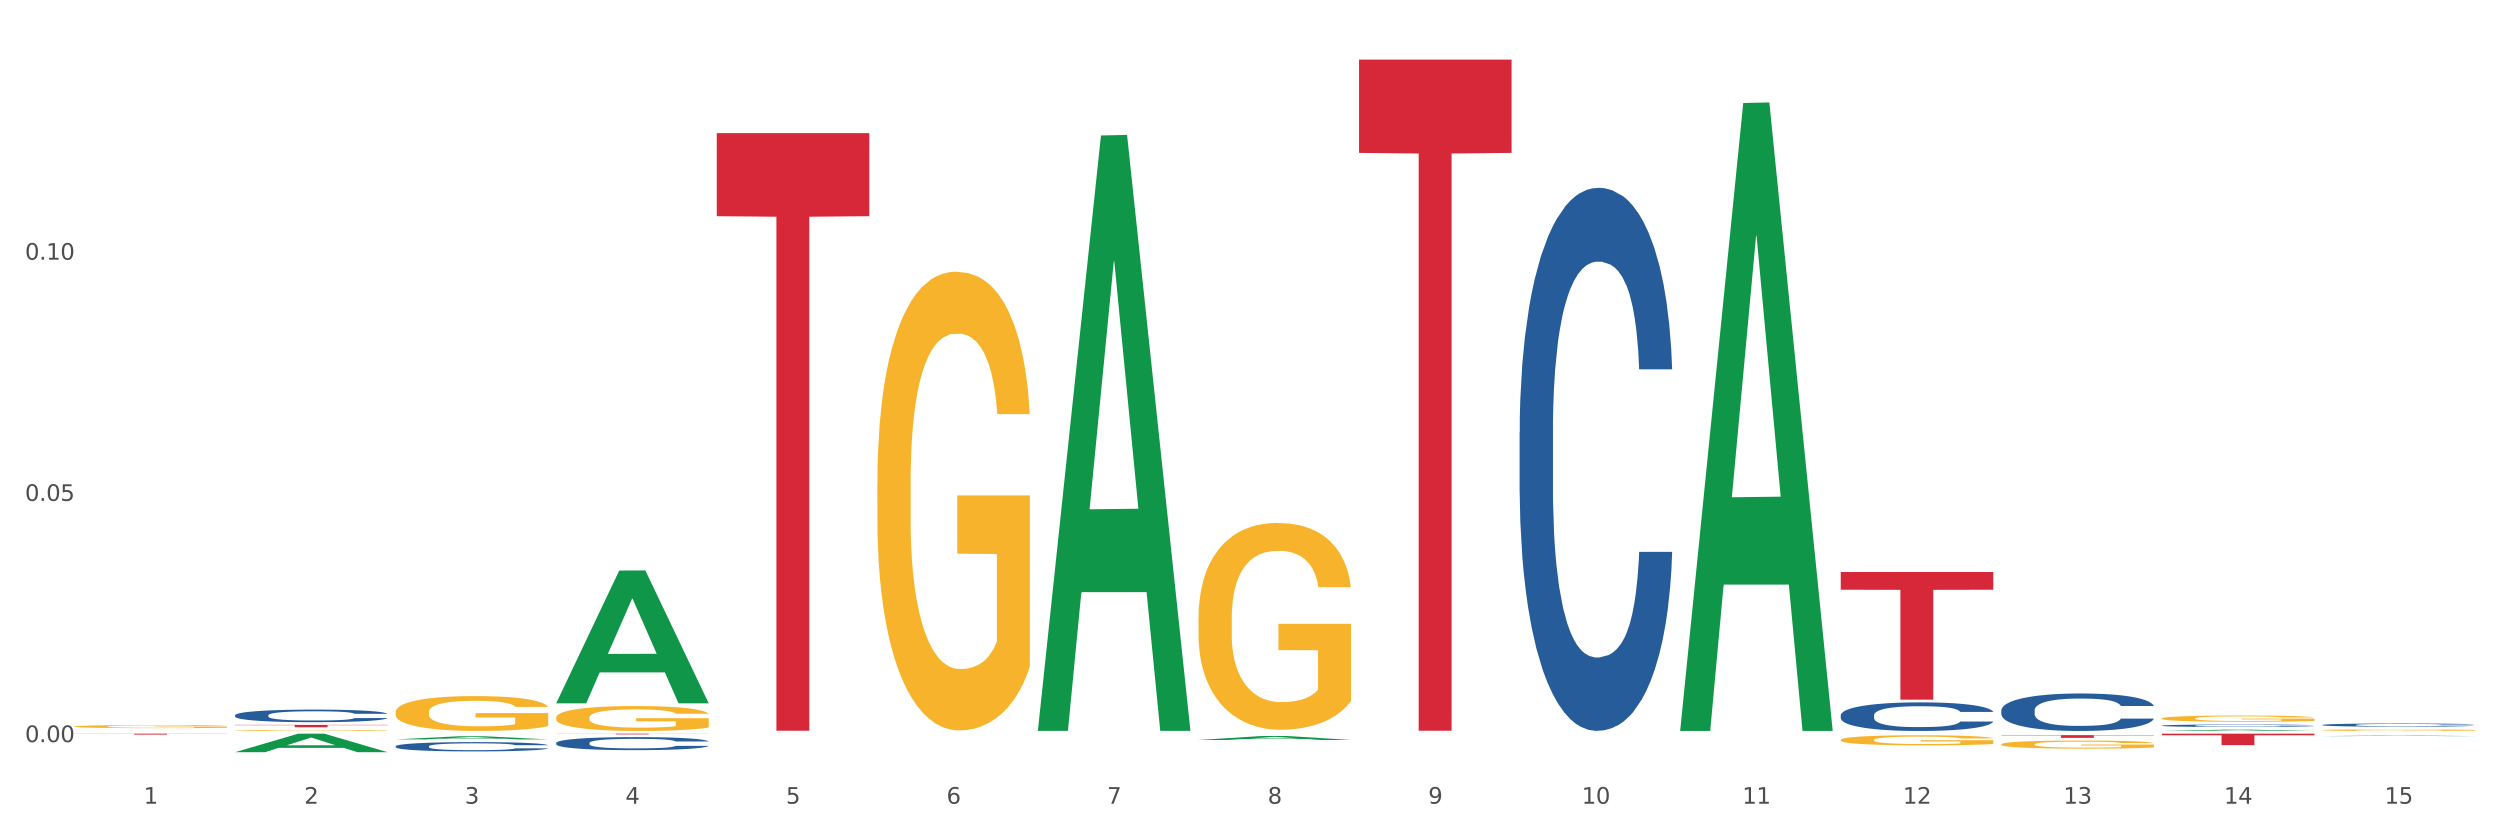 <?xml version="1.0" encoding="utf-8" standalone="no"?>
<!DOCTYPE svg PUBLIC "-//W3C//DTD SVG 1.1//EN"
  "http://www.w3.org/Graphics/SVG/1.1/DTD/svg11.dtd">
<svg xmlns:xlink="http://www.w3.org/1999/xlink" width="1080pt" height="360pt" viewBox="0 0 1080 360" xmlns="http://www.w3.org/2000/svg" version="1.1">
 <rect x="0" y="0" width="1080" height="360" fill="#333333" stroke="none"/>
 <defs>
  <style type="text/css">*{stroke-linejoin: round; stroke-linecap: butt}</style>
 </defs>
 <g id="figure_1">
  <g id="patch_1">
   <path d="M 0 360 
L 1080 360 
L 1080 0 
L 0 0 
z
" style="fill: #ffffff; stroke: #ffffff; stroke-linejoin: miter"/>
  </g>
  <g id="axes_1">
   <g id="matplotlib.axis_1">
    <g id="xtick_1">
     <g id="text_1">
      <!-- 1 -->
      <g style="fill: #4d4d4d" transform="translate(62.07 347.204) scale(0.096 -0.096)">
       <defs>
        <path id="DejaVuSans-31" d="M 794 531 
L 1825 531 
L 1825 4091 
L 703 3866 
L 703 4441 
L 1819 4666 
L 2450 4666 
L 2450 531 
L 3481 531 
L 3481 0 
L 794 0 
L 794 531 
z
" transform="scale(0.016)"/>
       </defs>
       <use xlink:href="#DejaVuSans-31"/>
      </g>
     </g>
    </g>
    <g id="xtick_2">
     <g id="text_2">
      <!-- 2 -->
      <g style="fill: #4d4d4d" transform="translate(131.436 347.204) scale(0.096 -0.096)">
       <defs>
        <path id="DejaVuSans-32" d="M 1228 531 
L 3431 531 
L 3431 0 
L 469 0 
L 469 531 
Q 828 903 1448 1529 
Q 2069 2156 2228 2338 
Q 2531 2678 2651 2914 
Q 2772 3150 2772 3378 
Q 2772 3750 2511 3984 
Q 2250 4219 1831 4219 
Q 1534 4219 1204 4116 
Q 875 4013 500 3803 
L 500 4441 
Q 881 4594 1212 4672 
Q 1544 4750 1819 4750 
Q 2544 4750 2975 4387 
Q 3406 4025 3406 3419 
Q 3406 3131 3298 2873 
Q 3191 2616 2906 2266 
Q 2828 2175 2409 1742 
Q 1991 1309 1228 531 
z
" transform="scale(0.016)"/>
       </defs>
       <use xlink:href="#DejaVuSans-32"/>
      </g>
     </g>
    </g>
    <g id="xtick_3">
     <g id="text_3">
      <!-- 3 -->
      <g style="fill: #4d4d4d" transform="translate(200.802 347.204) scale(0.096 -0.096)">
       <defs>
        <path id="DejaVuSans-33" d="M 2597 2516 
Q 3050 2419 3304 2112 
Q 3559 1806 3559 1356 
Q 3559 666 3084 287 
Q 2609 -91 1734 -91 
Q 1441 -91 1130 -33 
Q 819 25 488 141 
L 488 750 
Q 750 597 1062 519 
Q 1375 441 1716 441 
Q 2309 441 2620 675 
Q 2931 909 2931 1356 
Q 2931 1769 2642 2001 
Q 2353 2234 1838 2234 
L 1294 2234 
L 1294 2753 
L 1863 2753 
Q 2328 2753 2575 2939 
Q 2822 3125 2822 3475 
Q 2822 3834 2567 4026 
Q 2313 4219 1838 4219 
Q 1578 4219 1281 4162 
Q 984 4106 628 3988 
L 628 4550 
Q 988 4650 1302 4700 
Q 1616 4750 1894 4750 
Q 2613 4750 3031 4423 
Q 3450 4097 3450 3541 
Q 3450 3153 3228 2886 
Q 3006 2619 2597 2516 
z
" transform="scale(0.016)"/>
       </defs>
       <use xlink:href="#DejaVuSans-33"/>
      </g>
     </g>
    </g>
    <g id="xtick_4">
     <g id="text_4">
      <!-- 4 -->
      <g style="fill: #4d4d4d" transform="translate(270.169 347.204) scale(0.096 -0.096)">
       <defs>
        <path id="DejaVuSans-34" d="M 2419 4116 
L 825 1625 
L 2419 1625 
L 2419 4116 
z
M 2253 4666 
L 3047 4666 
L 3047 1625 
L 3713 1625 
L 3713 1100 
L 3047 1100 
L 3047 0 
L 2419 0 
L 2419 1100 
L 313 1100 
L 313 1709 
L 2253 4666 
z
" transform="scale(0.016)"/>
       </defs>
       <use xlink:href="#DejaVuSans-34"/>
      </g>
     </g>
    </g>
    <g id="xtick_5">
     <g id="text_5">
      <!-- 5 -->
      <g style="fill: #4d4d4d" transform="translate(339.535 347.204) scale(0.096 -0.096)">
       <defs>
        <path id="DejaVuSans-35" d="M 691 4666 
L 3169 4666 
L 3169 4134 
L 1269 4134 
L 1269 2991 
Q 1406 3038 1543 3061 
Q 1681 3084 1819 3084 
Q 2600 3084 3056 2656 
Q 3513 2228 3513 1497 
Q 3513 744 3044 326 
Q 2575 -91 1722 -91 
Q 1428 -91 1123 -41 
Q 819 9 494 109 
L 494 744 
Q 775 591 1075 516 
Q 1375 441 1709 441 
Q 2250 441 2565 725 
Q 2881 1009 2881 1497 
Q 2881 1984 2565 2268 
Q 2250 2553 1709 2553 
Q 1456 2553 1204 2497 
Q 953 2441 691 2322 
L 691 4666 
z
" transform="scale(0.016)"/>
       </defs>
       <use xlink:href="#DejaVuSans-35"/>
      </g>
     </g>
    </g>
    <g id="xtick_6">
     <g id="text_6">
      <!-- 6 -->
      <g style="fill: #4d4d4d" transform="translate(408.901 347.204) scale(0.096 -0.096)">
       <defs>
        <path id="DejaVuSans-36" d="M 2113 2584 
Q 1688 2584 1439 2293 
Q 1191 2003 1191 1497 
Q 1191 994 1439 701 
Q 1688 409 2113 409 
Q 2538 409 2786 701 
Q 3034 994 3034 1497 
Q 3034 2003 2786 2293 
Q 2538 2584 2113 2584 
z
M 3366 4563 
L 3366 3988 
Q 3128 4100 2886 4159 
Q 2644 4219 2406 4219 
Q 1781 4219 1451 3797 
Q 1122 3375 1075 2522 
Q 1259 2794 1537 2939 
Q 1816 3084 2150 3084 
Q 2853 3084 3261 2657 
Q 3669 2231 3669 1497 
Q 3669 778 3244 343 
Q 2819 -91 2113 -91 
Q 1303 -91 875 529 
Q 447 1150 447 2328 
Q 447 3434 972 4092 
Q 1497 4750 2381 4750 
Q 2619 4750 2861 4703 
Q 3103 4656 3366 4563 
z
" transform="scale(0.016)"/>
       </defs>
       <use xlink:href="#DejaVuSans-36"/>
      </g>
     </g>
    </g>
    <g id="xtick_7">
     <g id="text_7">
      <!-- 7 -->
      <g style="fill: #4d4d4d" transform="translate(478.267 347.204) scale(0.096 -0.096)">
       <defs>
        <path id="DejaVuSans-37" d="M 525 4666 
L 3525 4666 
L 3525 4397 
L 1831 0 
L 1172 0 
L 2766 4134 
L 525 4134 
L 525 4666 
z
" transform="scale(0.016)"/>
       </defs>
       <use xlink:href="#DejaVuSans-37"/>
      </g>
     </g>
    </g>
    <g id="xtick_8">
     <g id="text_8">
      <!-- 8 -->
      <g style="fill: #4d4d4d" transform="translate(547.634 347.204) scale(0.096 -0.096)">
       <defs>
        <path id="DejaVuSans-38" d="M 2034 2216 
Q 1584 2216 1326 1975 
Q 1069 1734 1069 1313 
Q 1069 891 1326 650 
Q 1584 409 2034 409 
Q 2484 409 2743 651 
Q 3003 894 3003 1313 
Q 3003 1734 2745 1975 
Q 2488 2216 2034 2216 
z
M 1403 2484 
Q 997 2584 770 2862 
Q 544 3141 544 3541 
Q 544 4100 942 4425 
Q 1341 4750 2034 4750 
Q 2731 4750 3128 4425 
Q 3525 4100 3525 3541 
Q 3525 3141 3298 2862 
Q 3072 2584 2669 2484 
Q 3125 2378 3379 2068 
Q 3634 1759 3634 1313 
Q 3634 634 3220 271 
Q 2806 -91 2034 -91 
Q 1263 -91 848 271 
Q 434 634 434 1313 
Q 434 1759 690 2068 
Q 947 2378 1403 2484 
z
M 1172 3481 
Q 1172 3119 1398 2916 
Q 1625 2713 2034 2713 
Q 2441 2713 2670 2916 
Q 2900 3119 2900 3481 
Q 2900 3844 2670 4047 
Q 2441 4250 2034 4250 
Q 1625 4250 1398 4047 
Q 1172 3844 1172 3481 
z
" transform="scale(0.016)"/>
       </defs>
       <use xlink:href="#DejaVuSans-38"/>
      </g>
     </g>
    </g>
    <g id="xtick_9">
     <g id="text_9">
      <!-- 9 -->
      <g style="fill: #4d4d4d" transform="translate(617 347.204) scale(0.096 -0.096)">
       <defs>
        <path id="DejaVuSans-39" d="M 703 97 
L 703 672 
Q 941 559 1184 500 
Q 1428 441 1663 441 
Q 2288 441 2617 861 
Q 2947 1281 2994 2138 
Q 2813 1869 2534 1725 
Q 2256 1581 1919 1581 
Q 1219 1581 811 2004 
Q 403 2428 403 3163 
Q 403 3881 828 4315 
Q 1253 4750 1959 4750 
Q 2769 4750 3195 4129 
Q 3622 3509 3622 2328 
Q 3622 1225 3098 567 
Q 2575 -91 1691 -91 
Q 1453 -91 1209 -44 
Q 966 3 703 97 
z
M 1959 2075 
Q 2384 2075 2632 2365 
Q 2881 2656 2881 3163 
Q 2881 3666 2632 3958 
Q 2384 4250 1959 4250 
Q 1534 4250 1286 3958 
Q 1038 3666 1038 3163 
Q 1038 2656 1286 2365 
Q 1534 2075 1959 2075 
z
" transform="scale(0.016)"/>
       </defs>
       <use xlink:href="#DejaVuSans-39"/>
      </g>
     </g>
    </g>
    <g id="xtick_10">
     <g id="text_10">
      <!-- 10 -->
      <g style="fill: #4d4d4d" transform="translate(683.312 347.204) scale(0.096 -0.096)">
       <defs>
        <path id="DejaVuSans-30" d="M 2034 4250 
Q 1547 4250 1301 3770 
Q 1056 3291 1056 2328 
Q 1056 1369 1301 889 
Q 1547 409 2034 409 
Q 2525 409 2770 889 
Q 3016 1369 3016 2328 
Q 3016 3291 2770 3770 
Q 2525 4250 2034 4250 
z
M 2034 4750 
Q 2819 4750 3233 4129 
Q 3647 3509 3647 2328 
Q 3647 1150 3233 529 
Q 2819 -91 2034 -91 
Q 1250 -91 836 529 
Q 422 1150 422 2328 
Q 422 3509 836 4129 
Q 1250 4750 2034 4750 
z
" transform="scale(0.016)"/>
       </defs>
       <use xlink:href="#DejaVuSans-31"/>
       <use xlink:href="#DejaVuSans-30" transform="translate(63.623 0)"/>
      </g>
     </g>
    </g>
    <g id="xtick_11">
     <g id="text_11">
      <!-- 11 -->
      <g style="fill: #4d4d4d" transform="translate(752.678 347.204) scale(0.096 -0.096)">
       <use xlink:href="#DejaVuSans-31"/>
       <use xlink:href="#DejaVuSans-31" transform="translate(63.623 0)"/>
      </g>
     </g>
    </g>
    <g id="xtick_12">
     <g id="text_12">
      <!-- 12 -->
      <g style="fill: #4d4d4d" transform="translate(822.044 347.204) scale(0.096 -0.096)">
       <use xlink:href="#DejaVuSans-31"/>
       <use xlink:href="#DejaVuSans-32" transform="translate(63.623 0)"/>
      </g>
     </g>
    </g>
    <g id="xtick_13">
     <g id="text_13">
      <!-- 13 -->
      <g style="fill: #4d4d4d" transform="translate(891.411 347.204) scale(0.096 -0.096)">
       <use xlink:href="#DejaVuSans-31"/>
       <use xlink:href="#DejaVuSans-33" transform="translate(63.623 0)"/>
      </g>
     </g>
    </g>
    <g id="xtick_14">
     <g id="text_14">
      <!-- 14 -->
      <g style="fill: #4d4d4d" transform="translate(960.777 347.204) scale(0.096 -0.096)">
       <use xlink:href="#DejaVuSans-31"/>
       <use xlink:href="#DejaVuSans-34" transform="translate(63.623 0)"/>
      </g>
     </g>
    </g>
    <g id="xtick_15">
     <g id="text_15">
      <!-- 15 -->
      <g style="fill: #4d4d4d" transform="translate(1030.143 347.204) scale(0.096 -0.096)">
       <use xlink:href="#DejaVuSans-31"/>
       <use xlink:href="#DejaVuSans-35" transform="translate(63.623 0)"/>
      </g>
     </g>
    </g>
    <g id="xtick_16"/>
    <g id="xtick_17"/>
    <g id="xtick_18"/>
    <g id="xtick_19"/>
    <g id="xtick_20"/>
    <g id="xtick_21"/>
    <g id="xtick_22"/>
    <g id="xtick_23"/>
    <g id="xtick_24"/>
    <g id="xtick_25"/>
    <g id="xtick_26"/>
    <g id="xtick_27"/>
    <g id="xtick_28"/>
    <g id="xtick_29"/>
   </g>
   <g id="matplotlib.axis_2">
    <g id="ytick_1">
     <g id="text_16">
      <!-- 0.00 -->
      <g style="fill: #4d4d4d" transform="translate(10.8 320.589) scale(0.096 -0.096)">
       <defs>
        <path id="DejaVuSans-2e" d="M 684 794 
L 1344 794 
L 1344 0 
L 684 0 
L 684 794 
z
" transform="scale(0.016)"/>
       </defs>
       <use xlink:href="#DejaVuSans-30"/>
       <use xlink:href="#DejaVuSans-2e" transform="translate(63.623 0)"/>
       <use xlink:href="#DejaVuSans-30" transform="translate(95.41 0)"/>
       <use xlink:href="#DejaVuSans-30" transform="translate(159.033 0)"/>
      </g>
     </g>
    </g>
    <g id="ytick_2">
     <g id="text_17">
      <!-- 0.05 -->
      <g style="fill: #4d4d4d" transform="translate(10.8 216.388) scale(0.096 -0.096)">
       <use xlink:href="#DejaVuSans-30"/>
       <use xlink:href="#DejaVuSans-2e" transform="translate(63.623 0)"/>
       <use xlink:href="#DejaVuSans-30" transform="translate(95.41 0)"/>
       <use xlink:href="#DejaVuSans-35" transform="translate(159.033 0)"/>
      </g>
     </g>
    </g>
    <g id="ytick_3">
     <g id="text_18">
      <!-- 0.10 -->
      <g style="fill: #4d4d4d" transform="translate(10.8 112.187) scale(0.096 -0.096)">
       <use xlink:href="#DejaVuSans-30"/>
       <use xlink:href="#DejaVuSans-2e" transform="translate(63.623 0)"/>
       <use xlink:href="#DejaVuSans-31" transform="translate(95.41 0)"/>
       <use xlink:href="#DejaVuSans-30" transform="translate(159.033 0)"/>
      </g>
     </g>
    </g>
    <g id="ytick_4"/>
    <g id="ytick_5"/>
    <g id="ytick_6"/>
   </g>
   <g id="PolyCollection_1">
    <path d="M 101.541 324.934 
L 101.609 324.927 
L 128.784 316.949 
L 140.061 316.942 
L 167.439 324.95 
L 154.395 324.95 
L 148.485 323.085 
L 120.427 323.085 
L 120.224 323.115 
L 114.517 324.95 
L 101.541 324.95 
L 101.541 324.934 
L 123.96 321.972 
L 144.952 321.964 
L 134.558 318.649 
L 134.422 318.634 
L 134.286 318.656 
L 123.892 321.964 
L 123.96 321.972 
L 101.541 324.934 
z
" clip-path="url(#ped7492ae49)" style="fill: #109648"/>
    <path d="M 170.907 319.418 
L 170.975 319.417 
L 198.15 318.068 
L 209.427 318.067 
L 236.805 319.421 
L 223.762 319.421 
L 217.851 319.105 
L 189.794 319.105 
L 189.59 319.111 
L 183.883 319.421 
L 170.907 319.421 
L 170.907 319.418 
L 193.326 318.917 
L 214.319 318.916 
L 203.924 318.355 
L 203.788 318.353 
L 203.653 318.356 
L 193.258 318.916 
L 193.326 318.917 
L 170.907 319.418 
z
" clip-path="url(#ped7492ae49)" style="fill: #109648"/>
    <path d="M 240.274 303.739 
L 240.342 303.685 
L 267.516 246.468 
L 278.793 246.414 
L 306.172 303.847 
L 293.128 303.847 
L 287.217 290.473 
L 259.16 290.473 
L 258.956 290.688 
L 253.249 303.847 
L 240.274 303.847 
L 240.274 303.739 
L 262.693 282.491 
L 283.685 282.437 
L 273.291 258.655 
L 273.155 258.547 
L 273.019 258.709 
L 262.625 282.437 
L 262.693 282.491 
L 240.274 303.739 
z
" clip-path="url(#ped7492ae49)" style="fill: #109648"/>
    <path d="M 448.372 315.26 
L 448.44 315.018 
L 475.615 58.521 
L 486.892 58.279 
L 514.27 315.744 
L 501.227 315.744 
L 495.316 255.79 
L 467.259 255.79 
L 467.055 256.757 
L 461.348 315.744 
L 448.372 315.744 
L 448.372 315.26 
L 470.791 220.01 
L 491.783 219.769 
L 481.389 113.157 
L 481.253 112.673 
L 481.117 113.398 
L 470.723 219.769 
L 470.791 220.01 
L 448.372 315.26 
z
" clip-path="url(#ped7492ae49)" style="fill: #109648"/>
    <path d="M 517.739 319.664 
L 517.806 319.663 
L 544.981 317.963 
L 556.258 317.962 
L 583.636 319.667 
L 570.593 319.667 
L 564.682 319.27 
L 536.625 319.27 
L 536.421 319.277 
L 530.714 319.667 
L 517.739 319.667 
L 517.739 319.664 
L 540.157 319.033 
L 561.15 319.032 
L 550.755 318.325 
L 550.62 318.322 
L 550.484 318.327 
L 540.089 319.032 
L 540.157 319.033 
L 517.739 319.664 
z
" clip-path="url(#ped7492ae49)" style="fill: #109648"/>
    <path d="M 725.837 315.264 
L 725.905 315.009 
L 753.08 44.501 
L 764.357 44.246 
L 791.735 315.774 
L 778.691 315.774 
L 772.781 252.545 
L 744.723 252.545 
L 744.52 253.565 
L 738.813 315.774 
L 725.837 315.774 
L 725.837 315.264 
L 748.256 214.812 
L 769.248 214.557 
L 758.854 102.121 
L 758.718 101.611 
L 758.582 102.376 
L 748.188 214.557 
L 748.256 214.812 
L 725.837 315.264 
z
" clip-path="url(#ped7492ae49)" style="fill: #109648"/>
    <path d="M 933.936 315.776 
L 934.004 315.775 
L 961.178 315.212 
L 972.456 315.211 
L 999.834 315.777 
L 986.79 315.777 
L 980.88 315.645 
L 952.822 315.645 
L 952.618 315.647 
L 946.912 315.777 
L 933.936 315.777 
L 933.936 315.776 
L 956.355 315.567 
L 977.347 315.566 
L 966.953 315.332 
L 966.817 315.331 
L 966.681 315.332 
L 956.287 315.566 
L 956.355 315.567 
L 933.936 315.776 
z
" clip-path="url(#ped7492ae49)" style="fill: #109648"/>
    <path d="M 1003.302 317.996 
L 1003.37 317.996 
L 1030.544 317.74 
L 1041.822 317.74 
L 1069.2 317.997 
L 1056.156 317.997 
L 1050.246 317.937 
L 1022.188 317.937 
L 1021.984 317.938 
L 1016.278 317.997 
L 1003.302 317.997 
L 1003.302 317.996 
L 1025.721 317.901 
L 1046.713 317.901 
L 1036.319 317.795 
L 1036.183 317.794 
L 1036.047 317.795 
L 1025.653 317.901 
L 1025.721 317.901 
L 1003.302 317.996 
z
" clip-path="url(#ped7492ae49)" style="fill: #109648"/>
    <path d="M 587.105 25.759 
L 653.003 25.759 
L 653.003 66.05 
L 627.081 66.322 
L 627.081 315.685 
L 612.871 315.685 
L 612.871 66.322 
L 587.105 66.05 
L 587.105 26.032 
L 587.105 25.759 
z
" clip-path="url(#ped7492ae49)" style="fill: #d62839"/>
    <path d="M 795.203 247.094 
L 861.101 247.094 
L 861.101 254.759 
L 835.179 254.811 
L 835.179 302.255 
L 820.969 302.255 
L 820.969 254.811 
L 795.203 254.759 
L 795.203 247.146 
L 795.203 247.094 
z
" clip-path="url(#ped7492ae49)" style="fill: #d62839"/>
    <path d="M 933.936 316.942 
L 999.834 316.942 
L 999.834 317.629 
L 973.912 317.634 
L 973.912 321.888 
L 959.702 321.888 
L 959.702 317.634 
L 933.936 317.629 
L 933.936 316.946 
L 933.936 316.942 
z
" clip-path="url(#ped7492ae49)" style="fill: #d62839"/>
    <path d="M 864.57 317.564 
L 930.468 317.564 
L 930.468 317.73 
L 904.546 317.731 
L 904.546 318.758 
L 890.335 318.758 
L 890.335 317.731 
L 864.57 317.73 
L 864.57 317.565 
L 864.57 317.564 
z
" clip-path="url(#ped7492ae49)" style="fill: #d62839"/>
    <path d="M 32.175 316.942 
L 98.073 316.942 
L 98.073 316.997 
L 72.151 316.997 
L 72.151 317.338 
L 57.941 317.338 
L 57.941 316.997 
L 32.175 316.997 
L 32.175 316.942 
L 32.175 316.942 
z
" clip-path="url(#ped7492ae49)" style="fill: #d62839"/>
    <path d="M 101.541 313.156 
L 167.439 313.156 
L 167.439 313.298 
L 141.517 313.299 
L 141.517 314.183 
L 127.307 314.183 
L 127.307 313.299 
L 101.541 313.298 
L 101.541 313.157 
L 101.541 313.156 
z
" clip-path="url(#ped7492ae49)" style="fill: #d62839"/>
    <path d="M 240.274 309.986 
L 240.351 309.976 
L 240.351 309.622 
L 240.507 309.318 
L 241.285 308.58 
L 242.452 307.971 
L 243.308 307.646 
L 244.164 307.381 
L 245.175 307.115 
L 246.42 306.84 
L 248.676 306.437 
L 250.077 306.23 
L 251.788 306.014 
L 254.9 305.7 
L 257.157 305.523 
L 259.491 305.375 
L 263.303 305.198 
L 265.793 305.119 
L 268.438 305.06 
L 271.628 305.021 
L 274.04 305.011 
L 279.33 305.041 
L 283.843 305.129 
L 286.021 305.198 
L 288.822 305.316 
L 290.3 305.395 
L 292.712 305.552 
L 295.202 305.759 
L 296.913 305.935 
L 299.481 306.27 
L 301.426 306.604 
L 303.215 307.017 
L 304.149 307.302 
L 304.849 307.568 
L 305.471 307.872 
L 306.094 308.354 
L 292.089 308.354 
L 291.545 308.01 
L 290.689 307.686 
L 289.444 307.371 
L 288.355 307.174 
L 286.488 306.928 
L 284.776 306.771 
L 282.987 306.653 
L 280.808 306.555 
L 279.097 306.506 
L 276.685 306.466 
L 271.939 306.476 
L 268.749 306.555 
L 266.571 306.653 
L 265.17 306.742 
L 263.925 306.84 
L 262.525 306.978 
L 260.891 307.184 
L 259.724 307.371 
L 258.557 307.607 
L 257.623 307.843 
L 256.768 308.118 
L 256.067 308.413 
L 255.523 308.718 
L 255.056 309.091 
L 254.667 309.711 
L 254.667 311.058 
L 254.823 311.363 
L 255.212 311.766 
L 255.678 312.07 
L 256.456 312.434 
L 257.157 312.68 
L 258.479 313.034 
L 259.957 313.329 
L 261.124 313.516 
L 262.291 313.673 
L 264.314 313.889 
L 266.571 314.066 
L 268.516 314.174 
L 271.161 314.273 
L 272.95 314.312 
L 274.506 314.332 
L 278.319 314.332 
L 281.042 314.302 
L 284.076 314.233 
L 286.41 314.145 
L 288.355 314.037 
L 290.533 313.86 
L 291.934 313.693 
L 291.934 311.638 
L 274.818 311.628 
L 274.818 310.261 
L 306.172 310.261 
L 306.172 314.273 
L 304.849 314.479 
L 303.371 314.666 
L 301.815 314.833 
L 299.481 315.04 
L 296.68 315.236 
L 294.19 315.374 
L 291.545 315.492 
L 288.433 315.6 
L 284.387 315.698 
L 281.897 315.738 
L 278.785 315.767 
L 275.129 315.777 
L 271.939 315.757 
L 268.827 315.708 
L 265.559 315.62 
L 262.369 315.492 
L 259.957 315.364 
L 257.546 315.207 
L 254.978 315 
L 252.955 314.804 
L 251.399 314.627 
L 249.688 314.401 
L 247.82 314.106 
L 246.42 313.84 
L 245.175 313.565 
L 243.853 313.211 
L 242.919 312.906 
L 241.985 312.523 
L 241.441 312.238 
L 240.818 311.795 
L 240.351 311.176 
L 240.274 309.986 
z
" clip-path="url(#ped7492ae49)" style="fill: #f7b32b"/>
    <path d="M 170.907 307.673 
L 170.985 307.659 
L 170.985 307.164 
L 171.141 306.737 
L 171.919 305.705 
L 173.086 304.852 
L 173.942 304.398 
L 174.798 304.027 
L 175.809 303.655 
L 177.054 303.27 
L 179.31 302.706 
L 180.71 302.417 
L 182.422 302.114 
L 185.534 301.674 
L 187.79 301.426 
L 190.124 301.22 
L 193.937 300.972 
L 196.426 300.862 
L 199.072 300.78 
L 202.261 300.725 
L 204.673 300.711 
L 209.964 300.752 
L 214.476 300.876 
L 216.655 300.972 
L 219.456 301.137 
L 220.934 301.247 
L 223.346 301.468 
L 225.835 301.756 
L 227.547 302.004 
L 230.114 302.472 
L 232.059 302.94 
L 233.849 303.518 
L 234.783 303.917 
L 235.483 304.288 
L 236.105 304.715 
L 236.728 305.389 
L 222.723 305.389 
L 222.179 304.907 
L 221.323 304.453 
L 220.078 304.013 
L 218.989 303.738 
L 217.122 303.394 
L 215.41 303.174 
L 213.62 303.009 
L 211.442 302.871 
L 209.73 302.802 
L 207.319 302.747 
L 202.573 302.761 
L 199.383 302.871 
L 197.204 303.009 
L 195.804 303.132 
L 194.559 303.27 
L 193.159 303.463 
L 191.525 303.752 
L 190.358 304.013 
L 189.191 304.343 
L 188.257 304.673 
L 187.401 305.059 
L 186.701 305.471 
L 186.157 305.898 
L 185.69 306.421 
L 185.301 307.288 
L 185.301 309.173 
L 185.456 309.599 
L 185.845 310.163 
L 186.312 310.59 
L 187.09 311.099 
L 187.79 311.443 
L 189.113 311.938 
L 190.591 312.351 
L 191.758 312.612 
L 192.925 312.833 
L 194.948 313.135 
L 197.204 313.383 
L 199.149 313.534 
L 201.795 313.672 
L 203.584 313.727 
L 205.14 313.754 
L 208.952 313.754 
L 211.675 313.713 
L 214.71 313.617 
L 217.044 313.493 
L 218.989 313.342 
L 221.167 313.094 
L 222.568 312.86 
L 222.568 309.984 
L 205.451 309.971 
L 205.451 308.058 
L 236.805 308.058 
L 236.805 313.672 
L 235.483 313.961 
L 234.004 314.222 
L 232.448 314.456 
L 230.114 314.745 
L 227.314 315.02 
L 224.824 315.213 
L 222.179 315.378 
L 219.067 315.529 
L 215.021 315.667 
L 212.531 315.722 
L 209.419 315.763 
L 205.763 315.777 
L 202.573 315.749 
L 199.461 315.681 
L 196.193 315.557 
L 193.003 315.378 
L 190.591 315.199 
L 188.179 314.979 
L 185.612 314.69 
L 183.589 314.415 
L 182.033 314.167 
L 180.321 313.851 
L 178.454 313.438 
L 177.054 313.066 
L 175.809 312.681 
L 174.486 312.186 
L 173.553 311.759 
L 172.619 311.223 
L 172.074 310.824 
L 171.452 310.205 
L 170.985 309.338 
L 170.907 307.673 
z
" clip-path="url(#ped7492ae49)" style="fill: #f7b32b"/>
    <path d="M 101.541 308.993 
L 101.619 308.988 
L 101.619 308.848 
L 101.853 308.659 
L 102.71 308.311 
L 103.8 308.048 
L 105.67 307.739 
L 106.682 307.61 
L 108.006 307.466 
L 110.733 307.232 
L 113.848 307.033 
L 116.029 306.924 
L 117.665 306.854 
L 121.326 306.73 
L 123.429 306.675 
L 125.61 306.631 
L 127.48 306.601 
L 130.595 306.566 
L 133.088 306.551 
L 135.97 306.546 
L 138.385 306.551 
L 141.578 306.571 
L 146.252 306.631 
L 148.044 306.665 
L 150.458 306.725 
L 152.951 306.805 
L 154.976 306.884 
L 157.313 306.999 
L 159.728 307.148 
L 162.064 307.337 
L 163.7 307.511 
L 165.024 307.695 
L 166.193 307.918 
L 167.05 308.162 
L 167.439 308.366 
L 153.185 308.366 
L 152.795 308.182 
L 152.016 307.983 
L 151.237 307.849 
L 150.38 307.739 
L 149.056 307.615 
L 147.888 307.536 
L 145.941 307.441 
L 144.149 307.381 
L 142.669 307.347 
L 140.877 307.317 
L 137.061 307.287 
L 134.334 307.287 
L 132.621 307.297 
L 130.518 307.322 
L 128.726 307.357 
L 126.623 307.416 
L 124.987 307.481 
L 123.351 307.565 
L 122.417 307.625 
L 121.015 307.735 
L 120.08 307.824 
L 118.834 307.978 
L 118.133 308.088 
L 116.886 308.371 
L 116.341 308.58 
L 116.107 308.724 
L 115.952 308.883 
L 115.952 309.659 
L 116.419 310.007 
L 116.808 310.156 
L 117.431 310.325 
L 118.6 310.544 
L 120.314 310.758 
L 122.105 310.912 
L 123.585 311.006 
L 124.987 311.076 
L 126.389 311.131 
L 128.103 311.18 
L 129.505 311.21 
L 131.608 311.24 
L 134.101 311.255 
L 136.048 311.255 
L 140.021 311.23 
L 141.812 311.205 
L 143.526 311.17 
L 145.395 311.116 
L 146.875 311.056 
L 147.732 311.011 
L 149.134 310.917 
L 150.225 310.817 
L 151.159 310.703 
L 151.783 310.604 
L 152.484 310.454 
L 153.029 310.285 
L 153.185 310.196 
L 167.439 310.196 
L 167.128 310.375 
L 166.582 310.549 
L 165.492 310.783 
L 164.635 310.917 
L 163.311 311.081 
L 161.909 311.22 
L 159.961 311.374 
L 158.17 311.489 
L 156.3 311.588 
L 154.275 311.678 
L 150.614 311.802 
L 149.29 311.837 
L 146.486 311.896 
L 144.305 311.931 
L 141.111 311.966 
L 137.84 311.986 
L 134.412 311.991 
L 131.374 311.981 
L 128.025 311.951 
L 125.922 311.921 
L 123.585 311.877 
L 120.859 311.807 
L 118.288 311.722 
L 115.874 311.623 
L 113.615 311.509 
L 111.512 311.379 
L 108.785 311.166 
L 106.76 310.957 
L 105.28 310.763 
L 104.267 310.599 
L 103.255 310.39 
L 102.71 310.246 
L 101.853 309.898 
L 101.541 309.574 
L 101.541 308.993 
z
" clip-path="url(#ped7492ae49)" style="fill: #255c99"/>
    <path d="M 170.907 322.395 
L 170.985 322.391 
L 170.985 322.288 
L 171.219 322.148 
L 172.076 321.891 
L 173.166 321.696 
L 175.036 321.468 
L 176.048 321.372 
L 177.373 321.266 
L 180.099 321.093 
L 183.215 320.946 
L 185.396 320.865 
L 187.031 320.813 
L 190.692 320.722 
L 192.796 320.681 
L 194.977 320.648 
L 196.846 320.626 
L 199.962 320.6 
L 202.454 320.589 
L 205.336 320.586 
L 207.751 320.589 
L 210.945 320.604 
L 215.618 320.648 
L 217.41 320.674 
L 219.825 320.718 
L 222.317 320.777 
L 224.342 320.836 
L 226.679 320.92 
L 229.094 321.03 
L 231.431 321.17 
L 233.066 321.299 
L 234.391 321.435 
L 235.559 321.6 
L 236.416 321.781 
L 236.805 321.931 
L 222.551 321.931 
L 222.161 321.795 
L 221.382 321.648 
L 220.604 321.549 
L 219.747 321.468 
L 218.422 321.376 
L 217.254 321.317 
L 215.307 321.247 
L 213.515 321.203 
L 212.035 321.178 
L 210.244 321.155 
L 206.427 321.133 
L 203.701 321.133 
L 201.987 321.141 
L 199.884 321.159 
L 198.092 321.185 
L 195.989 321.229 
L 194.353 321.277 
L 192.718 321.339 
L 191.783 321.383 
L 190.381 321.464 
L 189.446 321.53 
L 188.2 321.644 
L 187.499 321.725 
L 186.252 321.935 
L 185.707 322.089 
L 185.474 322.196 
L 185.318 322.314 
L 185.318 322.887 
L 185.785 323.145 
L 186.175 323.255 
L 186.798 323.38 
L 187.966 323.542 
L 189.68 323.7 
L 191.471 323.814 
L 192.951 323.884 
L 194.353 323.935 
L 195.755 323.976 
L 197.469 324.012 
L 198.871 324.034 
L 200.974 324.057 
L 203.467 324.068 
L 205.414 324.068 
L 209.387 324.049 
L 211.178 324.031 
L 212.892 324.005 
L 214.761 323.965 
L 216.241 323.92 
L 217.098 323.887 
L 218.5 323.818 
L 219.591 323.744 
L 220.526 323.659 
L 221.149 323.586 
L 221.85 323.476 
L 222.395 323.351 
L 222.551 323.284 
L 236.805 323.284 
L 236.494 323.417 
L 235.949 323.545 
L 234.858 323.718 
L 234.001 323.818 
L 232.677 323.939 
L 231.275 324.042 
L 229.328 324.156 
L 227.536 324.24 
L 225.667 324.314 
L 223.641 324.38 
L 219.98 324.472 
L 218.656 324.498 
L 215.852 324.542 
L 213.671 324.568 
L 210.477 324.593 
L 207.206 324.608 
L 203.779 324.612 
L 200.741 324.604 
L 197.391 324.582 
L 195.288 324.56 
L 192.951 324.527 
L 190.225 324.476 
L 187.655 324.413 
L 185.24 324.34 
L 182.981 324.255 
L 180.878 324.159 
L 178.152 324.001 
L 176.126 323.847 
L 174.646 323.704 
L 173.634 323.582 
L 172.621 323.428 
L 172.076 323.321 
L 171.219 323.064 
L 170.907 322.825 
L 170.907 322.395 
z
" clip-path="url(#ped7492ae49)" style="fill: #255c99"/>
    <path d="M 240.274 320.961 
L 240.352 320.955 
L 240.352 320.811 
L 240.585 320.615 
L 241.442 320.255 
L 242.533 319.982 
L 244.402 319.663 
L 245.415 319.529 
L 246.739 319.379 
L 249.465 319.137 
L 252.581 318.931 
L 254.762 318.818 
L 256.398 318.746 
L 260.059 318.617 
L 262.162 318.56 
L 264.343 318.514 
L 266.212 318.483 
L 269.328 318.447 
L 271.821 318.431 
L 274.703 318.426 
L 277.117 318.431 
L 280.311 318.452 
L 284.985 318.514 
L 286.776 318.55 
L 289.191 318.612 
L 291.683 318.694 
L 293.709 318.777 
L 296.045 318.895 
L 298.46 319.05 
L 300.797 319.245 
L 302.433 319.426 
L 303.757 319.616 
L 304.925 319.848 
L 305.782 320.1 
L 306.172 320.312 
L 291.917 320.312 
L 291.528 320.121 
L 290.749 319.915 
L 289.97 319.776 
L 289.113 319.663 
L 287.789 319.534 
L 286.62 319.451 
L 284.673 319.353 
L 282.881 319.292 
L 281.401 319.256 
L 279.61 319.225 
L 275.793 319.194 
L 273.067 319.194 
L 271.353 319.204 
L 269.25 319.23 
L 267.458 319.266 
L 265.355 319.328 
L 263.72 319.395 
L 262.084 319.482 
L 261.149 319.544 
L 259.747 319.657 
L 258.812 319.75 
L 257.566 319.91 
L 256.865 320.023 
L 255.619 320.317 
L 255.073 320.533 
L 254.84 320.682 
L 254.684 320.847 
L 254.684 321.651 
L 255.151 322.011 
L 255.541 322.166 
L 256.164 322.341 
L 257.332 322.568 
L 259.046 322.789 
L 260.838 322.949 
L 262.318 323.047 
L 263.72 323.119 
L 265.122 323.175 
L 266.835 323.227 
L 268.237 323.258 
L 270.341 323.289 
L 272.833 323.304 
L 274.78 323.304 
L 278.753 323.278 
L 280.545 323.253 
L 282.258 323.217 
L 284.128 323.16 
L 285.608 323.098 
L 286.465 323.052 
L 287.867 322.954 
L 288.957 322.851 
L 289.892 322.732 
L 290.515 322.629 
L 291.216 322.475 
L 291.761 322.3 
L 291.917 322.207 
L 306.172 322.207 
L 305.86 322.392 
L 305.315 322.573 
L 304.224 322.815 
L 303.367 322.954 
L 302.043 323.124 
L 300.641 323.268 
L 298.694 323.428 
L 296.902 323.546 
L 295.033 323.649 
L 293.008 323.742 
L 289.347 323.871 
L 288.022 323.907 
L 285.218 323.969 
L 283.037 324.005 
L 279.844 324.041 
L 276.572 324.061 
L 273.145 324.066 
L 270.107 324.056 
L 266.757 324.025 
L 264.654 323.994 
L 262.318 323.948 
L 259.591 323.876 
L 257.021 323.788 
L 254.606 323.685 
L 252.347 323.567 
L 250.244 323.433 
L 247.518 323.211 
L 245.493 322.995 
L 244.013 322.794 
L 243 322.624 
L 241.987 322.408 
L 241.442 322.259 
L 240.585 321.898 
L 240.274 321.563 
L 240.274 320.961 
z
" clip-path="url(#ped7492ae49)" style="fill: #255c99"/>
    <path d="M 656.471 186.547 
L 656.549 186.333 
L 656.549 180.334 
L 656.783 172.193 
L 657.639 157.195 
L 658.73 145.84 
L 660.599 132.557 
L 661.612 126.986 
L 662.936 120.773 
L 665.662 110.704 
L 668.778 102.134 
L 670.959 97.42 
L 672.595 94.421 
L 676.256 89.065 
L 678.359 86.708 
L 680.54 84.78 
L 682.41 83.494 
L 685.525 81.994 
L 688.018 81.352 
L 690.9 81.137 
L 693.315 81.352 
L 696.508 82.209 
L 701.182 84.78 
L 702.973 86.279 
L 705.388 88.85 
L 707.881 92.278 
L 709.906 95.706 
L 712.243 100.634 
L 714.657 107.061 
L 716.994 115.203 
L 718.63 122.701 
L 719.954 130.629 
L 721.123 140.27 
L 721.979 150.768 
L 722.369 159.552 
L 708.114 159.552 
L 707.725 151.625 
L 706.946 143.055 
L 706.167 137.27 
L 705.31 132.557 
L 703.986 127.201 
L 702.818 123.773 
L 700.87 119.702 
L 699.079 117.131 
L 697.599 115.631 
L 695.807 114.346 
L 691.99 113.06 
L 689.264 113.06 
L 687.55 113.489 
L 685.447 114.56 
L 683.656 116.06 
L 681.553 118.631 
L 679.917 121.416 
L 678.281 125.058 
L 677.346 127.629 
L 675.944 132.343 
L 675.01 136.199 
L 673.763 142.841 
L 673.062 147.554 
L 671.816 159.766 
L 671.271 168.765 
L 671.037 174.978 
L 670.881 181.834 
L 670.881 215.257 
L 671.349 230.254 
L 671.738 236.681 
L 672.361 243.966 
L 673.53 253.393 
L 675.243 262.605 
L 677.035 269.247 
L 678.515 273.318 
L 679.917 276.317 
L 681.319 278.674 
L 683.033 280.816 
L 684.435 282.102 
L 686.538 283.387 
L 689.03 284.03 
L 690.978 284.03 
L 694.95 282.959 
L 696.742 281.888 
L 698.456 280.388 
L 700.325 278.031 
L 701.805 275.46 
L 702.662 273.532 
L 704.064 269.461 
L 705.154 265.176 
L 706.089 260.249 
L 706.712 255.964 
L 707.413 249.536 
L 707.959 242.252 
L 708.114 238.395 
L 722.369 238.395 
L 722.057 246.108 
L 721.512 253.607 
L 720.422 263.677 
L 719.565 269.461 
L 718.241 276.531 
L 716.838 282.53 
L 714.891 289.172 
L 713.1 294.1 
L 711.23 298.385 
L 709.205 302.241 
L 705.544 307.597 
L 704.22 309.097 
L 701.416 311.668 
L 699.235 313.168 
L 696.041 314.668 
L 692.769 315.525 
L 689.342 315.739 
L 686.304 315.31 
L 682.955 314.025 
L 680.852 312.739 
L 678.515 310.811 
L 675.789 307.812 
L 673.218 304.169 
L 670.803 299.885 
L 668.544 294.957 
L 666.441 289.386 
L 663.715 280.174 
L 661.69 271.175 
L 660.21 262.82 
L 659.197 255.749 
L 658.185 246.751 
L 657.639 240.538 
L 656.783 225.54 
L 656.471 211.614 
L 656.471 186.547 
z
" clip-path="url(#ped7492ae49)" style="fill: #255c99"/>
    <path d="M 795.203 308.972 
L 795.281 308.961 
L 795.281 308.645 
L 795.515 308.216 
L 796.372 307.426 
L 797.462 306.828 
L 799.332 306.128 
L 800.344 305.835 
L 801.669 305.507 
L 804.395 304.977 
L 807.511 304.526 
L 809.692 304.277 
L 811.327 304.119 
L 814.988 303.837 
L 817.092 303.713 
L 819.273 303.612 
L 821.142 303.544 
L 824.258 303.465 
L 826.75 303.431 
L 829.632 303.42 
L 832.047 303.431 
L 835.241 303.476 
L 839.914 303.612 
L 841.706 303.691 
L 844.121 303.826 
L 846.613 304.007 
L 848.638 304.187 
L 850.975 304.447 
L 853.39 304.785 
L 855.727 305.214 
L 857.362 305.609 
L 858.687 306.027 
L 859.855 306.534 
L 860.712 307.087 
L 861.101 307.55 
L 846.847 307.55 
L 846.457 307.133 
L 845.678 306.681 
L 844.899 306.376 
L 844.043 306.128 
L 842.718 305.846 
L 841.55 305.665 
L 839.603 305.451 
L 837.811 305.316 
L 836.331 305.237 
L 834.54 305.169 
L 830.723 305.101 
L 827.997 305.101 
L 826.283 305.124 
L 824.18 305.18 
L 822.388 305.259 
L 820.285 305.395 
L 818.649 305.541 
L 817.014 305.733 
L 816.079 305.869 
L 814.677 306.117 
L 813.742 306.32 
L 812.496 306.67 
L 811.795 306.918 
L 810.548 307.561 
L 810.003 308.035 
L 809.77 308.363 
L 809.614 308.724 
L 809.614 310.484 
L 810.081 311.274 
L 810.471 311.613 
L 811.094 311.996 
L 812.262 312.493 
L 813.976 312.978 
L 815.767 313.328 
L 817.247 313.543 
L 818.649 313.701 
L 820.051 313.825 
L 821.765 313.938 
L 823.167 314.005 
L 825.27 314.073 
L 827.763 314.107 
L 829.71 314.107 
L 833.683 314.05 
L 835.474 313.994 
L 837.188 313.915 
L 839.057 313.791 
L 840.537 313.655 
L 841.394 313.554 
L 842.796 313.339 
L 843.887 313.114 
L 844.822 312.854 
L 845.445 312.628 
L 846.146 312.29 
L 846.691 311.906 
L 846.847 311.703 
L 861.101 311.703 
L 860.79 312.109 
L 860.245 312.504 
L 859.154 313.035 
L 858.297 313.339 
L 856.973 313.712 
L 855.571 314.028 
L 853.624 314.378 
L 851.832 314.637 
L 849.963 314.863 
L 847.937 315.066 
L 844.276 315.348 
L 842.952 315.427 
L 840.148 315.563 
L 837.967 315.642 
L 834.773 315.721 
L 831.502 315.766 
L 828.074 315.777 
L 825.037 315.754 
L 821.687 315.687 
L 819.584 315.619 
L 817.247 315.517 
L 814.521 315.359 
L 811.951 315.168 
L 809.536 314.942 
L 807.277 314.682 
L 805.174 314.389 
L 802.448 313.904 
L 800.422 313.43 
L 798.942 312.99 
L 797.93 312.617 
L 796.917 312.143 
L 796.372 311.816 
L 795.515 311.026 
L 795.203 310.292 
L 795.203 308.972 
z
" clip-path="url(#ped7492ae49)" style="fill: #255c99"/>
    <path d="M 864.57 306.859 
L 864.648 306.844 
L 864.648 306.43 
L 864.881 305.868 
L 865.738 304.833 
L 866.829 304.049 
L 868.698 303.132 
L 869.711 302.747 
L 871.035 302.318 
L 873.761 301.623 
L 876.877 301.032 
L 879.058 300.706 
L 880.694 300.499 
L 884.355 300.13 
L 886.458 299.967 
L 888.639 299.834 
L 890.508 299.745 
L 893.624 299.642 
L 896.117 299.597 
L 898.999 299.582 
L 901.413 299.597 
L 904.607 299.656 
L 909.281 299.834 
L 911.072 299.937 
L 913.487 300.115 
L 915.979 300.351 
L 918.005 300.588 
L 920.341 300.928 
L 922.756 301.372 
L 925.093 301.934 
L 926.729 302.452 
L 928.053 302.999 
L 929.221 303.664 
L 930.078 304.389 
L 930.468 304.995 
L 916.213 304.995 
L 915.824 304.448 
L 915.045 303.857 
L 914.266 303.457 
L 913.409 303.132 
L 912.085 302.762 
L 910.916 302.525 
L 908.969 302.244 
L 907.177 302.067 
L 905.697 301.963 
L 903.906 301.875 
L 900.089 301.786 
L 897.363 301.786 
L 895.649 301.816 
L 893.546 301.89 
L 891.754 301.993 
L 889.651 302.171 
L 888.016 302.363 
L 886.38 302.614 
L 885.445 302.792 
L 884.043 303.117 
L 883.108 303.383 
L 881.862 303.842 
L 881.161 304.167 
L 879.915 305.01 
L 879.369 305.631 
L 879.136 306.06 
L 878.98 306.533 
L 878.98 308.841 
L 879.447 309.876 
L 879.837 310.32 
L 880.46 310.822 
L 881.628 311.473 
L 883.342 312.109 
L 885.134 312.568 
L 886.614 312.849 
L 888.016 313.056 
L 889.418 313.218 
L 891.131 313.366 
L 892.533 313.455 
L 894.637 313.544 
L 897.129 313.588 
L 899.076 313.588 
L 903.049 313.514 
L 904.841 313.44 
L 906.554 313.337 
L 908.424 313.174 
L 909.904 312.997 
L 910.76 312.863 
L 912.163 312.582 
L 913.253 312.287 
L 914.188 311.946 
L 914.811 311.651 
L 915.512 311.207 
L 916.057 310.704 
L 916.213 310.438 
L 930.468 310.438 
L 930.156 310.97 
L 929.611 311.488 
L 928.52 312.183 
L 927.663 312.582 
L 926.339 313.07 
L 924.937 313.485 
L 922.99 313.943 
L 921.198 314.283 
L 919.329 314.579 
L 917.304 314.845 
L 913.643 315.215 
L 912.318 315.319 
L 909.514 315.496 
L 907.333 315.6 
L 904.14 315.703 
L 900.868 315.762 
L 897.441 315.777 
L 894.403 315.747 
L 891.053 315.659 
L 888.95 315.57 
L 886.614 315.437 
L 883.887 315.23 
L 881.317 314.978 
L 878.902 314.683 
L 876.643 314.342 
L 874.54 313.958 
L 871.814 313.322 
L 869.789 312.701 
L 868.309 312.124 
L 867.296 311.636 
L 866.283 311.015 
L 865.738 310.586 
L 864.881 309.551 
L 864.57 308.589 
L 864.57 306.859 
z
" clip-path="url(#ped7492ae49)" style="fill: #255c99"/>
    <path d="M 933.936 313.463 
L 934.014 313.462 
L 934.014 313.435 
L 934.247 313.398 
L 935.104 313.331 
L 936.195 313.279 
L 938.064 313.219 
L 939.077 313.194 
L 940.401 313.166 
L 943.127 313.121 
L 946.243 313.082 
L 948.424 313.061 
L 950.06 313.047 
L 953.721 313.023 
L 955.824 313.012 
L 958.005 313.004 
L 959.874 312.998 
L 962.99 312.991 
L 965.483 312.988 
L 968.365 312.987 
L 970.779 312.988 
L 973.973 312.992 
L 978.647 313.004 
L 980.438 313.01 
L 982.853 313.022 
L 985.346 313.037 
L 987.371 313.053 
L 989.708 313.075 
L 992.122 313.104 
L 994.459 313.141 
L 996.095 313.175 
L 997.419 313.211 
L 998.587 313.254 
L 999.444 313.302 
L 999.834 313.341 
L 985.579 313.341 
L 985.19 313.305 
L 984.411 313.267 
L 983.632 313.241 
L 982.775 313.219 
L 981.451 313.195 
L 980.283 313.18 
L 978.335 313.161 
L 976.544 313.15 
L 975.064 313.143 
L 973.272 313.137 
L 969.455 313.131 
L 966.729 313.131 
L 965.015 313.133 
L 962.912 313.138 
L 961.121 313.145 
L 959.018 313.156 
L 957.382 313.169 
L 955.746 313.185 
L 954.811 313.197 
L 953.409 313.218 
L 952.475 313.236 
L 951.228 313.266 
L 950.527 313.287 
L 949.281 313.342 
L 948.736 313.383 
L 948.502 313.411 
L 948.346 313.442 
L 948.346 313.593 
L 948.814 313.66 
L 949.203 313.689 
L 949.826 313.722 
L 950.995 313.765 
L 952.708 313.806 
L 954.5 313.836 
L 955.98 313.855 
L 957.382 313.868 
L 958.784 313.879 
L 960.498 313.889 
L 961.9 313.894 
L 964.003 313.9 
L 966.495 313.903 
L 968.443 313.903 
L 972.415 313.898 
L 974.207 313.894 
L 975.92 313.887 
L 977.79 313.876 
L 979.27 313.864 
L 980.127 313.856 
L 981.529 313.837 
L 982.619 313.818 
L 983.554 313.796 
L 984.177 313.776 
L 984.878 313.747 
L 985.423 313.715 
L 985.579 313.697 
L 999.834 313.697 
L 999.522 313.732 
L 998.977 313.766 
L 997.886 313.811 
L 997.03 313.837 
L 995.705 313.869 
L 994.303 313.896 
L 992.356 313.926 
L 990.564 313.949 
L 988.695 313.968 
L 986.67 313.985 
L 983.009 314.01 
L 981.685 314.016 
L 978.88 314.028 
L 976.699 314.035 
L 973.506 314.042 
L 970.234 314.045 
L 966.807 314.046 
L 963.769 314.044 
L 960.42 314.039 
L 958.317 314.033 
L 955.98 314.024 
L 953.253 314.011 
L 950.683 313.994 
L 948.268 313.975 
L 946.009 313.953 
L 943.906 313.927 
L 941.18 313.886 
L 939.155 313.845 
L 937.675 313.807 
L 936.662 313.776 
L 935.65 313.735 
L 935.104 313.707 
L 934.247 313.639 
L 933.936 313.576 
L 933.936 313.463 
z
" clip-path="url(#ped7492ae49)" style="fill: #255c99"/>
    <path d="M 1003.302 313.171 
L 1003.38 313.17 
L 1003.38 313.135 
L 1003.614 313.086 
L 1004.47 312.998 
L 1005.561 312.931 
L 1007.43 312.853 
L 1008.443 312.82 
L 1009.767 312.783 
L 1012.494 312.724 
L 1015.609 312.673 
L 1017.79 312.645 
L 1019.426 312.628 
L 1023.087 312.596 
L 1025.19 312.582 
L 1027.371 312.571 
L 1029.241 312.563 
L 1032.356 312.554 
L 1034.849 312.55 
L 1037.731 312.549 
L 1040.146 312.55 
L 1043.339 312.556 
L 1048.013 312.571 
L 1049.805 312.58 
L 1052.219 312.595 
L 1054.712 312.615 
L 1056.737 312.635 
L 1059.074 312.664 
L 1061.489 312.702 
L 1063.825 312.75 
L 1065.461 312.794 
L 1066.785 312.841 
L 1067.954 312.898 
L 1068.811 312.96 
L 1069.2 313.012 
L 1054.945 313.012 
L 1054.556 312.965 
L 1053.777 312.915 
L 1052.998 312.88 
L 1052.141 312.853 
L 1050.817 312.821 
L 1049.649 312.801 
L 1047.701 312.777 
L 1045.91 312.762 
L 1044.43 312.753 
L 1042.638 312.745 
L 1038.822 312.738 
L 1036.095 312.738 
L 1034.382 312.74 
L 1032.278 312.746 
L 1030.487 312.755 
L 1028.384 312.77 
L 1026.748 312.787 
L 1025.112 312.808 
L 1024.178 312.824 
L 1022.775 312.851 
L 1021.841 312.874 
L 1020.594 312.913 
L 1019.893 312.941 
L 1018.647 313.013 
L 1018.102 313.066 
L 1017.868 313.103 
L 1017.712 313.143 
L 1017.712 313.341 
L 1018.18 313.429 
L 1018.569 313.467 
L 1019.192 313.51 
L 1020.361 313.566 
L 1022.074 313.62 
L 1023.866 313.659 
L 1025.346 313.683 
L 1026.748 313.701 
L 1028.15 313.715 
L 1029.864 313.727 
L 1031.266 313.735 
L 1033.369 313.743 
L 1035.862 313.746 
L 1037.809 313.746 
L 1041.781 313.74 
L 1043.573 313.734 
L 1045.287 313.725 
L 1047.156 313.711 
L 1048.636 313.696 
L 1049.493 313.684 
L 1050.895 313.66 
L 1051.986 313.635 
L 1052.92 313.606 
L 1053.543 313.581 
L 1054.244 313.543 
L 1054.79 313.5 
L 1054.945 313.477 
L 1069.2 313.477 
L 1068.888 313.523 
L 1068.343 313.567 
L 1067.253 313.626 
L 1066.396 313.66 
L 1065.072 313.702 
L 1063.67 313.738 
L 1061.722 313.777 
L 1059.931 313.806 
L 1058.061 313.831 
L 1056.036 313.854 
L 1052.375 313.885 
L 1051.051 313.894 
L 1048.247 313.909 
L 1046.066 313.918 
L 1042.872 313.927 
L 1039.6 313.932 
L 1036.173 313.933 
L 1033.135 313.931 
L 1029.786 313.923 
L 1027.683 313.916 
L 1025.346 313.904 
L 1022.62 313.887 
L 1020.049 313.865 
L 1017.634 313.84 
L 1015.376 313.811 
L 1013.272 313.778 
L 1010.546 313.724 
L 1008.521 313.671 
L 1007.041 313.621 
L 1006.028 313.579 
L 1005.016 313.526 
L 1004.47 313.49 
L 1003.614 313.401 
L 1003.302 313.319 
L 1003.302 313.171 
z
" clip-path="url(#ped7492ae49)" style="fill: #255c99"/>
    <path d="M 101.541 315.546 
L 101.619 315.546 
L 101.619 315.532 
L 101.775 315.52 
L 102.553 315.49 
L 103.72 315.466 
L 104.575 315.453 
L 105.431 315.442 
L 106.443 315.432 
L 107.688 315.421 
L 109.944 315.405 
L 111.344 315.397 
L 113.056 315.388 
L 116.168 315.375 
L 118.424 315.368 
L 120.758 315.362 
L 124.57 315.355 
L 127.06 315.352 
L 129.705 315.35 
L 132.895 315.348 
L 135.307 315.348 
L 140.598 315.349 
L 145.11 315.353 
L 147.289 315.355 
L 150.089 315.36 
L 151.568 315.363 
L 153.979 315.369 
L 156.469 315.378 
L 158.181 315.385 
L 160.748 315.398 
L 162.693 315.411 
L 164.483 315.428 
L 165.416 315.439 
L 166.117 315.45 
L 166.739 315.462 
L 167.361 315.481 
L 153.357 315.481 
L 152.812 315.467 
L 151.957 315.454 
L 150.712 315.442 
L 149.623 315.434 
L 147.755 315.424 
L 146.044 315.418 
L 144.254 315.413 
L 142.076 315.409 
L 140.364 315.407 
L 137.952 315.406 
L 133.206 315.406 
L 130.017 315.409 
L 127.838 315.413 
L 126.438 315.417 
L 125.193 315.421 
L 123.792 315.426 
L 122.159 315.435 
L 120.992 315.442 
L 119.825 315.451 
L 118.891 315.461 
L 118.035 315.472 
L 117.335 315.483 
L 116.79 315.496 
L 116.324 315.511 
L 115.935 315.535 
L 115.935 315.589 
L 116.09 315.601 
L 116.479 315.617 
L 116.946 315.629 
L 117.724 315.644 
L 118.424 315.654 
L 119.747 315.668 
L 121.225 315.679 
L 122.392 315.687 
L 123.559 315.693 
L 125.582 315.702 
L 127.838 315.709 
L 129.783 315.713 
L 132.428 315.717 
L 134.218 315.719 
L 135.774 315.719 
L 139.586 315.719 
L 142.309 315.718 
L 145.343 315.715 
L 147.678 315.712 
L 149.623 315.708 
L 151.801 315.701 
L 153.201 315.694 
L 153.201 315.612 
L 136.085 315.612 
L 136.085 315.557 
L 167.439 315.557 
L 167.439 315.717 
L 166.117 315.725 
L 164.638 315.733 
L 163.082 315.739 
L 160.748 315.748 
L 157.947 315.755 
L 155.458 315.761 
L 152.812 315.766 
L 149.7 315.77 
L 145.655 315.774 
L 143.165 315.775 
L 140.053 315.777 
L 136.396 315.777 
L 133.206 315.776 
L 130.094 315.774 
L 126.827 315.771 
L 123.637 315.766 
L 121.225 315.761 
L 118.813 315.754 
L 116.246 315.746 
L 114.223 315.738 
L 112.667 315.731 
L 110.955 315.722 
L 109.088 315.71 
L 107.688 315.7 
L 106.443 315.689 
L 105.12 315.675 
L 104.186 315.663 
L 103.253 315.647 
L 102.708 315.636 
L 102.086 315.618 
L 101.619 315.594 
L 101.541 315.546 
z
" clip-path="url(#ped7492ae49)" style="fill: #f7b32b"/>
    <path d="M 32.175 313.842 
L 32.253 313.841 
L 32.253 313.797 
L 32.408 313.759 
L 33.186 313.667 
L 34.353 313.59 
L 35.209 313.55 
L 36.065 313.517 
L 37.076 313.483 
L 38.321 313.449 
L 40.578 313.399 
L 41.978 313.373 
L 43.69 313.346 
L 46.802 313.306 
L 49.058 313.284 
L 51.392 313.266 
L 55.204 313.244 
L 57.694 313.234 
L 60.339 313.226 
L 63.529 313.222 
L 65.941 313.22 
L 71.231 313.224 
L 75.744 313.235 
L 77.922 313.244 
L 80.723 313.258 
L 82.201 313.268 
L 84.613 313.288 
L 87.103 313.314 
L 88.815 313.336 
L 91.382 313.378 
L 93.327 313.419 
L 95.116 313.471 
L 96.05 313.507 
L 96.75 313.54 
L 97.373 313.578 
L 97.995 313.638 
L 83.991 313.638 
L 83.446 313.595 
L 82.59 313.555 
L 81.346 313.515 
L 80.256 313.491 
L 78.389 313.46 
L 76.677 313.44 
L 74.888 313.426 
L 72.71 313.413 
L 70.998 313.407 
L 68.586 313.402 
L 63.84 313.404 
L 60.65 313.413 
L 58.472 313.426 
L 57.071 313.437 
L 55.827 313.449 
L 54.426 313.466 
L 52.792 313.492 
L 51.625 313.515 
L 50.458 313.545 
L 49.525 313.574 
L 48.669 313.609 
L 47.969 313.646 
L 47.424 313.684 
L 46.957 313.731 
L 46.568 313.808 
L 46.568 313.976 
L 46.724 314.015 
L 47.113 314.065 
L 47.58 314.103 
L 48.358 314.149 
L 49.058 314.179 
L 50.381 314.224 
L 51.859 314.26 
L 53.026 314.284 
L 54.193 314.304 
L 56.216 314.331 
L 58.472 314.353 
L 60.417 314.366 
L 63.062 314.379 
L 64.852 314.383 
L 66.408 314.386 
L 70.22 314.386 
L 72.943 314.382 
L 75.977 314.374 
L 78.311 314.363 
L 80.256 314.349 
L 82.435 314.327 
L 83.835 314.306 
L 83.835 314.049 
L 66.719 314.048 
L 66.719 313.877 
L 98.073 313.877 
L 98.073 314.379 
L 96.75 314.404 
L 95.272 314.428 
L 93.716 314.449 
L 91.382 314.474 
L 88.581 314.499 
L 86.091 314.516 
L 83.446 314.531 
L 80.334 314.544 
L 76.288 314.557 
L 73.799 314.562 
L 70.687 314.565 
L 67.03 314.567 
L 63.84 314.564 
L 60.728 314.558 
L 57.461 314.547 
L 54.271 314.531 
L 51.859 314.515 
L 49.447 314.495 
L 46.879 314.469 
L 44.857 314.445 
L 43.301 314.423 
L 41.589 314.394 
L 39.722 314.358 
L 38.321 314.324 
L 37.076 314.29 
L 35.754 314.246 
L 34.82 314.208 
L 33.887 314.16 
L 33.342 314.124 
L 32.72 314.069 
L 32.253 313.991 
L 32.175 313.842 
z
" clip-path="url(#ped7492ae49)" style="fill: #f7b32b"/>
    <path d="M 240.274 316.942 
L 306.172 316.942 
L 306.172 316.986 
L 280.25 316.986 
L 280.25 317.262 
L 266.039 317.262 
L 266.039 316.986 
L 240.274 316.986 
L 240.274 316.942 
L 240.274 316.942 
z
" clip-path="url(#ped7492ae49)" style="fill: #d62839"/>
    <path d="M 309.64 57.512 
L 375.538 57.512 
L 375.538 93.388 
L 349.616 93.63 
L 349.616 315.673 
L 335.406 315.673 
L 335.406 93.63 
L 309.64 93.388 
L 309.64 57.754 
L 309.64 57.512 
z
" clip-path="url(#ped7492ae49)" style="fill: #d62839"/>
    <path d="M 517.739 267.201 
L 517.816 267.119 
L 517.816 264.182 
L 517.972 261.653 
L 518.75 255.535 
L 519.917 250.477 
L 520.773 247.785 
L 521.629 245.582 
L 522.64 243.38 
L 523.885 241.096 
L 526.141 237.751 
L 527.542 236.038 
L 529.253 234.243 
L 532.365 231.633 
L 534.621 230.164 
L 536.956 228.941 
L 540.768 227.472 
L 543.257 226.819 
L 545.903 226.33 
L 549.093 226.004 
L 551.504 225.922 
L 556.795 226.167 
L 561.307 226.901 
L 563.486 227.472 
L 566.287 228.451 
L 567.765 229.104 
L 570.177 230.409 
L 572.666 232.122 
L 574.378 233.59 
L 576.946 236.364 
L 578.891 239.138 
L 580.68 242.564 
L 581.614 244.93 
L 582.314 247.132 
L 582.936 249.661 
L 583.559 253.659 
L 569.554 253.659 
L 569.01 250.803 
L 568.154 248.111 
L 566.909 245.501 
L 565.82 243.869 
L 563.953 241.83 
L 562.241 240.525 
L 560.452 239.546 
L 558.273 238.73 
L 556.562 238.322 
L 554.15 237.996 
L 549.404 238.077 
L 546.214 238.73 
L 544.035 239.546 
L 542.635 240.28 
L 541.39 241.096 
L 539.99 242.238 
L 538.356 243.951 
L 537.189 245.501 
L 536.022 247.459 
L 535.088 249.417 
L 534.232 251.701 
L 533.532 254.148 
L 532.988 256.677 
L 532.521 259.777 
L 532.132 264.916 
L 532.132 276.093 
L 532.287 278.622 
L 532.676 281.966 
L 533.143 284.495 
L 533.921 287.514 
L 534.621 289.553 
L 535.944 292.49 
L 537.422 294.937 
L 538.589 296.487 
L 539.756 297.792 
L 541.779 299.587 
L 544.035 301.056 
L 545.981 301.953 
L 548.626 302.769 
L 550.415 303.095 
L 551.971 303.258 
L 555.784 303.258 
L 558.507 303.013 
L 561.541 302.442 
L 563.875 301.708 
L 565.82 300.811 
L 567.998 299.342 
L 569.399 297.956 
L 569.399 280.906 
L 552.282 280.824 
L 552.282 269.485 
L 583.636 269.485 
L 583.636 302.769 
L 582.314 304.482 
L 580.836 306.032 
L 579.28 307.419 
L 576.946 309.132 
L 574.145 310.763 
L 571.655 311.905 
L 569.01 312.884 
L 565.898 313.782 
L 561.852 314.598 
L 559.362 314.924 
L 556.25 315.169 
L 552.594 315.25 
L 549.404 315.087 
L 546.292 314.679 
L 543.024 313.945 
L 539.834 312.884 
L 537.422 311.824 
L 535.01 310.519 
L 532.443 308.805 
L 530.42 307.174 
L 528.864 305.706 
L 527.153 303.829 
L 525.285 301.382 
L 523.885 299.179 
L 522.64 296.895 
L 521.317 293.958 
L 520.384 291.429 
L 519.45 288.248 
L 518.906 285.882 
L 518.283 282.211 
L 517.816 277.072 
L 517.739 267.201 
z
" clip-path="url(#ped7492ae49)" style="fill: #f7b32b"/>
    <path d="M 379.006 208.95 
L 379.084 208.769 
L 379.084 202.253 
L 379.24 196.642 
L 380.018 183.068 
L 381.185 171.846 
L 382.04 165.874 
L 382.896 160.987 
L 383.908 156.1 
L 385.152 151.032 
L 387.409 143.611 
L 388.809 139.811 
L 390.521 135.829 
L 393.633 130.037 
L 395.889 126.779 
L 398.223 124.064 
L 402.035 120.806 
L 404.525 119.358 
L 407.17 118.272 
L 410.36 117.548 
L 412.772 117.367 
L 418.062 117.91 
L 422.575 119.539 
L 424.753 120.806 
L 427.554 122.978 
L 429.032 124.426 
L 431.444 127.322 
L 433.934 131.123 
L 435.646 134.381 
L 438.213 140.535 
L 440.158 146.688 
L 441.948 154.29 
L 442.881 159.539 
L 443.581 164.426 
L 444.204 170.036 
L 444.826 178.905 
L 430.822 178.905 
L 430.277 172.57 
L 429.422 166.598 
L 428.177 160.806 
L 427.087 157.186 
L 425.22 152.661 
L 423.509 149.765 
L 421.719 147.593 
L 419.541 145.783 
L 417.829 144.878 
L 415.417 144.154 
L 410.671 144.335 
L 407.481 145.783 
L 405.303 147.593 
L 403.903 149.222 
L 402.658 151.032 
L 401.257 153.566 
L 399.624 157.367 
L 398.456 160.806 
L 397.289 165.15 
L 396.356 169.493 
L 395.5 174.561 
L 394.8 179.991 
L 394.255 185.602 
L 393.788 192.479 
L 393.399 203.882 
L 393.399 228.678 
L 393.555 234.289 
L 393.944 241.71 
L 394.411 247.32 
L 395.189 254.017 
L 395.889 258.542 
L 397.212 265.058 
L 398.69 270.487 
L 399.857 273.926 
L 401.024 276.822 
L 403.047 280.804 
L 405.303 284.062 
L 407.248 286.053 
L 409.893 287.863 
L 411.683 288.587 
L 413.239 288.949 
L 417.051 288.949 
L 419.774 288.406 
L 422.808 287.139 
L 425.142 285.51 
L 427.087 283.519 
L 429.266 280.261 
L 430.666 277.184 
L 430.666 239.357 
L 413.55 239.176 
L 413.55 214.018 
L 444.904 214.018 
L 444.904 287.863 
L 443.581 291.664 
L 442.103 295.102 
L 440.547 298.179 
L 438.213 301.98 
L 435.412 305.6 
L 432.923 308.134 
L 430.277 310.306 
L 427.165 312.297 
L 423.12 314.107 
L 420.63 314.831 
L 417.518 315.374 
L 413.861 315.555 
L 410.671 315.193 
L 407.559 314.288 
L 404.292 312.659 
L 401.102 310.306 
L 398.69 307.953 
L 396.278 305.057 
L 393.711 301.256 
L 391.688 297.636 
L 390.132 294.378 
L 388.42 290.216 
L 386.553 284.786 
L 385.152 279.899 
L 383.908 274.831 
L 382.585 268.315 
L 381.651 262.705 
L 380.718 255.646 
L 380.173 250.397 
L 379.551 242.252 
L 379.084 230.85 
L 379.006 208.95 
z
" clip-path="url(#ped7492ae49)" style="fill: #f7b32b"/>
    <path d="M 795.203 319.649 
L 795.281 319.645 
L 795.281 319.502 
L 795.437 319.378 
L 796.215 319.078 
L 797.382 318.831 
L 798.238 318.699 
L 799.094 318.591 
L 800.105 318.483 
L 801.35 318.372 
L 803.606 318.208 
L 805.006 318.124 
L 806.718 318.036 
L 809.83 317.908 
L 812.086 317.837 
L 814.42 317.777 
L 818.233 317.705 
L 820.722 317.673 
L 823.368 317.649 
L 826.557 317.633 
L 828.969 317.629 
L 834.26 317.641 
L 838.772 317.677 
L 840.951 317.705 
L 843.752 317.753 
L 845.23 317.785 
L 847.642 317.848 
L 850.131 317.932 
L 851.843 318.004 
L 854.41 318.14 
L 856.355 318.276 
L 858.145 318.443 
L 859.078 318.559 
L 859.779 318.667 
L 860.401 318.791 
L 861.024 318.987 
L 847.019 318.987 
L 846.475 318.847 
L 845.619 318.715 
L 844.374 318.587 
L 843.285 318.507 
L 841.418 318.408 
L 839.706 318.344 
L 837.916 318.296 
L 835.738 318.256 
L 834.026 318.236 
L 831.615 318.22 
L 826.869 318.224 
L 823.679 318.256 
L 821.5 318.296 
L 820.1 318.332 
L 818.855 318.372 
L 817.455 318.428 
L 815.821 318.511 
L 814.654 318.587 
L 813.487 318.683 
L 812.553 318.779 
L 811.697 318.891 
L 810.997 319.011 
L 810.453 319.134 
L 809.986 319.286 
L 809.597 319.538 
L 809.597 320.085 
L 809.752 320.209 
L 810.141 320.372 
L 810.608 320.496 
L 811.386 320.644 
L 812.086 320.744 
L 813.409 320.887 
L 814.887 321.007 
L 816.054 321.083 
L 817.221 321.147 
L 819.244 321.235 
L 821.5 321.307 
L 823.445 321.351 
L 826.091 321.391 
L 827.88 321.407 
L 829.436 321.415 
L 833.248 321.415 
L 835.971 321.403 
L 839.006 321.375 
L 841.34 321.339 
L 843.285 321.295 
L 845.463 321.223 
L 846.864 321.155 
L 846.864 320.32 
L 829.747 320.316 
L 829.747 319.761 
L 861.101 319.761 
L 861.101 321.391 
L 859.779 321.474 
L 858.3 321.55 
L 856.744 321.618 
L 854.41 321.702 
L 851.61 321.782 
L 849.12 321.838 
L 846.475 321.886 
L 843.363 321.93 
L 839.317 321.97 
L 836.827 321.986 
L 833.715 321.998 
L 830.059 322.002 
L 826.869 321.994 
L 823.757 321.974 
L 820.489 321.938 
L 817.299 321.886 
L 814.887 321.834 
L 812.475 321.77 
L 809.908 321.686 
L 807.885 321.606 
L 806.329 321.534 
L 804.617 321.442 
L 802.75 321.323 
L 801.35 321.215 
L 800.105 321.103 
L 798.782 320.959 
L 797.849 320.835 
L 796.915 320.68 
L 796.37 320.564 
L 795.748 320.384 
L 795.281 320.133 
L 795.203 319.649 
z
" clip-path="url(#ped7492ae49)" style="fill: #f7b32b"/>
    <path d="M 864.57 321.539 
L 864.647 321.536 
L 864.647 321.421 
L 864.803 321.322 
L 865.581 321.082 
L 866.748 320.884 
L 867.604 320.779 
L 868.46 320.693 
L 869.471 320.606 
L 870.716 320.517 
L 872.972 320.386 
L 874.373 320.319 
L 876.084 320.249 
L 879.196 320.147 
L 881.453 320.089 
L 883.787 320.041 
L 887.599 319.984 
L 890.089 319.958 
L 892.734 319.939 
L 895.924 319.926 
L 898.336 319.923 
L 903.626 319.933 
L 908.139 319.961 
L 910.317 319.984 
L 913.118 320.022 
L 914.596 320.048 
L 917.008 320.099 
L 919.498 320.166 
L 921.209 320.223 
L 923.777 320.332 
L 925.722 320.44 
L 927.511 320.574 
L 928.445 320.667 
L 929.145 320.753 
L 929.767 320.852 
L 930.39 321.009 
L 916.385 321.009 
L 915.841 320.897 
L 914.985 320.792 
L 913.74 320.689 
L 912.651 320.626 
L 910.784 320.546 
L 909.072 320.495 
L 907.283 320.456 
L 905.104 320.424 
L 903.393 320.408 
L 900.981 320.396 
L 896.235 320.399 
L 893.045 320.424 
L 890.867 320.456 
L 889.466 320.485 
L 888.221 320.517 
L 886.821 320.562 
L 885.187 320.629 
L 884.02 320.689 
L 882.853 320.766 
L 881.919 320.843 
L 881.064 320.932 
L 880.363 321.028 
L 879.819 321.127 
L 879.352 321.248 
L 878.963 321.45 
L 878.963 321.887 
L 879.119 321.986 
L 879.508 322.117 
L 879.974 322.216 
L 880.752 322.334 
L 881.453 322.414 
L 882.775 322.529 
L 884.253 322.625 
L 885.42 322.685 
L 886.587 322.737 
L 888.61 322.807 
L 890.867 322.864 
L 892.812 322.899 
L 895.457 322.931 
L 897.246 322.944 
L 898.802 322.951 
L 902.615 322.951 
L 905.338 322.941 
L 908.372 322.919 
L 910.706 322.89 
L 912.651 322.855 
L 914.829 322.797 
L 916.23 322.743 
L 916.23 322.075 
L 899.114 322.072 
L 899.114 321.628 
L 930.468 321.628 
L 930.468 322.931 
L 929.145 322.998 
L 927.667 323.059 
L 926.111 323.113 
L 923.777 323.18 
L 920.976 323.244 
L 918.486 323.289 
L 915.841 323.327 
L 912.729 323.363 
L 908.683 323.394 
L 906.193 323.407 
L 903.081 323.417 
L 899.425 323.42 
L 896.235 323.414 
L 893.123 323.398 
L 889.855 323.369 
L 886.665 323.327 
L 884.253 323.286 
L 881.842 323.235 
L 879.274 323.168 
L 877.251 323.104 
L 875.695 323.046 
L 873.984 322.973 
L 872.116 322.877 
L 870.716 322.791 
L 869.471 322.701 
L 868.149 322.586 
L 867.215 322.487 
L 866.281 322.363 
L 865.737 322.27 
L 865.114 322.127 
L 864.647 321.925 
L 864.57 321.539 
z
" clip-path="url(#ped7492ae49)" style="fill: #f7b32b"/>
    <path d="M 933.936 310.365 
L 934.014 310.362 
L 934.014 310.273 
L 934.169 310.197 
L 934.947 310.011 
L 936.114 309.858 
L 936.97 309.776 
L 937.826 309.709 
L 938.837 309.642 
L 940.082 309.573 
L 942.338 309.471 
L 943.739 309.419 
L 945.45 309.365 
L 948.563 309.286 
L 950.819 309.241 
L 953.153 309.204 
L 956.965 309.16 
L 959.455 309.14 
L 962.1 309.125 
L 965.29 309.115 
L 967.702 309.113 
L 972.992 309.12 
L 977.505 309.142 
L 979.683 309.16 
L 982.484 309.189 
L 983.962 309.209 
L 986.374 309.249 
L 988.864 309.301 
L 990.575 309.345 
L 993.143 309.429 
L 995.088 309.514 
L 996.877 309.617 
L 997.811 309.689 
L 998.511 309.756 
L 999.134 309.833 
L 999.756 309.954 
L 985.752 309.954 
L 985.207 309.867 
L 984.351 309.786 
L 983.106 309.707 
L 982.017 309.657 
L 980.15 309.595 
L 978.438 309.556 
L 976.649 309.526 
L 974.47 309.501 
L 972.759 309.489 
L 970.347 309.479 
L 965.601 309.481 
L 962.411 309.501 
L 960.233 309.526 
L 958.832 309.548 
L 957.588 309.573 
L 956.187 309.608 
L 954.553 309.66 
L 953.386 309.707 
L 952.219 309.766 
L 951.286 309.825 
L 950.43 309.895 
L 949.73 309.969 
L 949.185 310.046 
L 948.718 310.14 
L 948.329 310.296 
L 948.329 310.635 
L 948.485 310.711 
L 948.874 310.813 
L 949.341 310.889 
L 950.119 310.981 
L 950.819 311.043 
L 952.141 311.132 
L 953.62 311.206 
L 954.787 311.253 
L 955.954 311.293 
L 957.977 311.347 
L 960.233 311.392 
L 962.178 311.419 
L 964.823 311.444 
L 966.613 311.454 
L 968.169 311.459 
L 971.981 311.459 
L 974.704 311.451 
L 977.738 311.434 
L 980.072 311.412 
L 982.017 311.384 
L 984.196 311.34 
L 985.596 311.298 
L 985.596 310.781 
L 968.48 310.778 
L 968.48 310.434 
L 999.834 310.434 
L 999.834 311.444 
L 998.511 311.496 
L 997.033 311.543 
L 995.477 311.585 
L 993.143 311.637 
L 990.342 311.686 
L 987.852 311.721 
L 985.207 311.751 
L 982.095 311.778 
L 978.049 311.803 
L 975.56 311.813 
L 972.448 311.82 
L 968.791 311.822 
L 965.601 311.818 
L 962.489 311.805 
L 959.221 311.783 
L 956.032 311.751 
L 953.62 311.719 
L 951.208 311.679 
L 948.64 311.627 
L 946.618 311.577 
L 945.061 311.533 
L 943.35 311.476 
L 941.483 311.402 
L 940.082 311.335 
L 938.837 311.266 
L 937.515 311.177 
L 936.581 311.1 
L 935.648 311.003 
L 935.103 310.932 
L 934.48 310.82 
L 934.014 310.664 
L 933.936 310.365 
z
" clip-path="url(#ped7492ae49)" style="fill: #f7b32b"/>
    <path d="M 1003.302 315.412 
L 1003.38 315.411 
L 1003.38 315.389 
L 1003.535 315.37 
L 1004.314 315.323 
L 1005.481 315.285 
L 1006.336 315.264 
L 1007.192 315.248 
L 1008.204 315.231 
L 1009.448 315.213 
L 1011.705 315.188 
L 1013.105 315.175 
L 1014.817 315.161 
L 1017.929 315.142 
L 1020.185 315.13 
L 1022.519 315.121 
L 1026.331 315.11 
L 1028.821 315.105 
L 1031.466 315.101 
L 1034.656 315.099 
L 1037.068 315.098 
L 1042.358 315.1 
L 1046.871 315.106 
L 1049.049 315.11 
L 1051.85 315.117 
L 1053.328 315.122 
L 1055.74 315.132 
L 1058.23 315.145 
L 1059.942 315.156 
L 1062.509 315.178 
L 1064.454 315.199 
L 1066.244 315.225 
L 1067.177 315.243 
L 1067.877 315.259 
L 1068.5 315.279 
L 1069.122 315.309 
L 1055.118 315.309 
L 1054.573 315.287 
L 1053.717 315.267 
L 1052.473 315.247 
L 1051.383 315.235 
L 1049.516 315.219 
L 1047.805 315.209 
L 1046.015 315.202 
L 1043.837 315.196 
L 1042.125 315.192 
L 1039.713 315.19 
L 1034.967 315.191 
L 1031.777 315.196 
L 1029.599 315.202 
L 1028.199 315.207 
L 1026.954 315.213 
L 1025.553 315.222 
L 1023.919 315.235 
L 1022.752 315.247 
L 1021.585 315.262 
L 1020.652 315.277 
L 1019.796 315.294 
L 1019.096 315.313 
L 1018.551 315.332 
L 1018.084 315.355 
L 1017.695 315.395 
L 1017.695 315.479 
L 1017.851 315.499 
L 1018.24 315.524 
L 1018.707 315.543 
L 1019.485 315.566 
L 1020.185 315.582 
L 1021.508 315.604 
L 1022.986 315.623 
L 1024.153 315.634 
L 1025.32 315.644 
L 1027.343 315.658 
L 1029.599 315.669 
L 1031.544 315.676 
L 1034.189 315.682 
L 1035.979 315.685 
L 1037.535 315.686 
L 1041.347 315.686 
L 1044.07 315.684 
L 1047.104 315.68 
L 1049.438 315.674 
L 1051.383 315.667 
L 1053.562 315.656 
L 1054.962 315.646 
L 1054.962 315.516 
L 1037.846 315.515 
L 1037.846 315.429 
L 1069.2 315.429 
L 1069.2 315.682 
L 1067.877 315.695 
L 1066.399 315.707 
L 1064.843 315.717 
L 1062.509 315.731 
L 1059.708 315.743 
L 1057.219 315.752 
L 1054.573 315.759 
L 1051.461 315.766 
L 1047.416 315.772 
L 1044.926 315.775 
L 1041.814 315.776 
L 1038.157 315.777 
L 1034.967 315.776 
L 1031.855 315.773 
L 1028.588 315.767 
L 1025.398 315.759 
L 1022.986 315.751 
L 1020.574 315.741 
L 1018.007 315.728 
L 1015.984 315.716 
L 1014.428 315.704 
L 1012.716 315.69 
L 1010.849 315.672 
L 1009.448 315.655 
L 1008.204 315.638 
L 1006.881 315.615 
L 1005.947 315.596 
L 1005.014 315.572 
L 1004.469 315.554 
L 1003.847 315.526 
L 1003.38 315.487 
L 1003.302 315.412 
z
" clip-path="url(#ped7492ae49)" style="fill: #f7b32b"/>
   </g>
  </g>
 </g>
 <defs>
  <clipPath id="ped7492ae49">
   <rect x="32.175" y="10.8" width="1037.025" height="329.109"/>
  </clipPath>
 </defs>
</svg>
